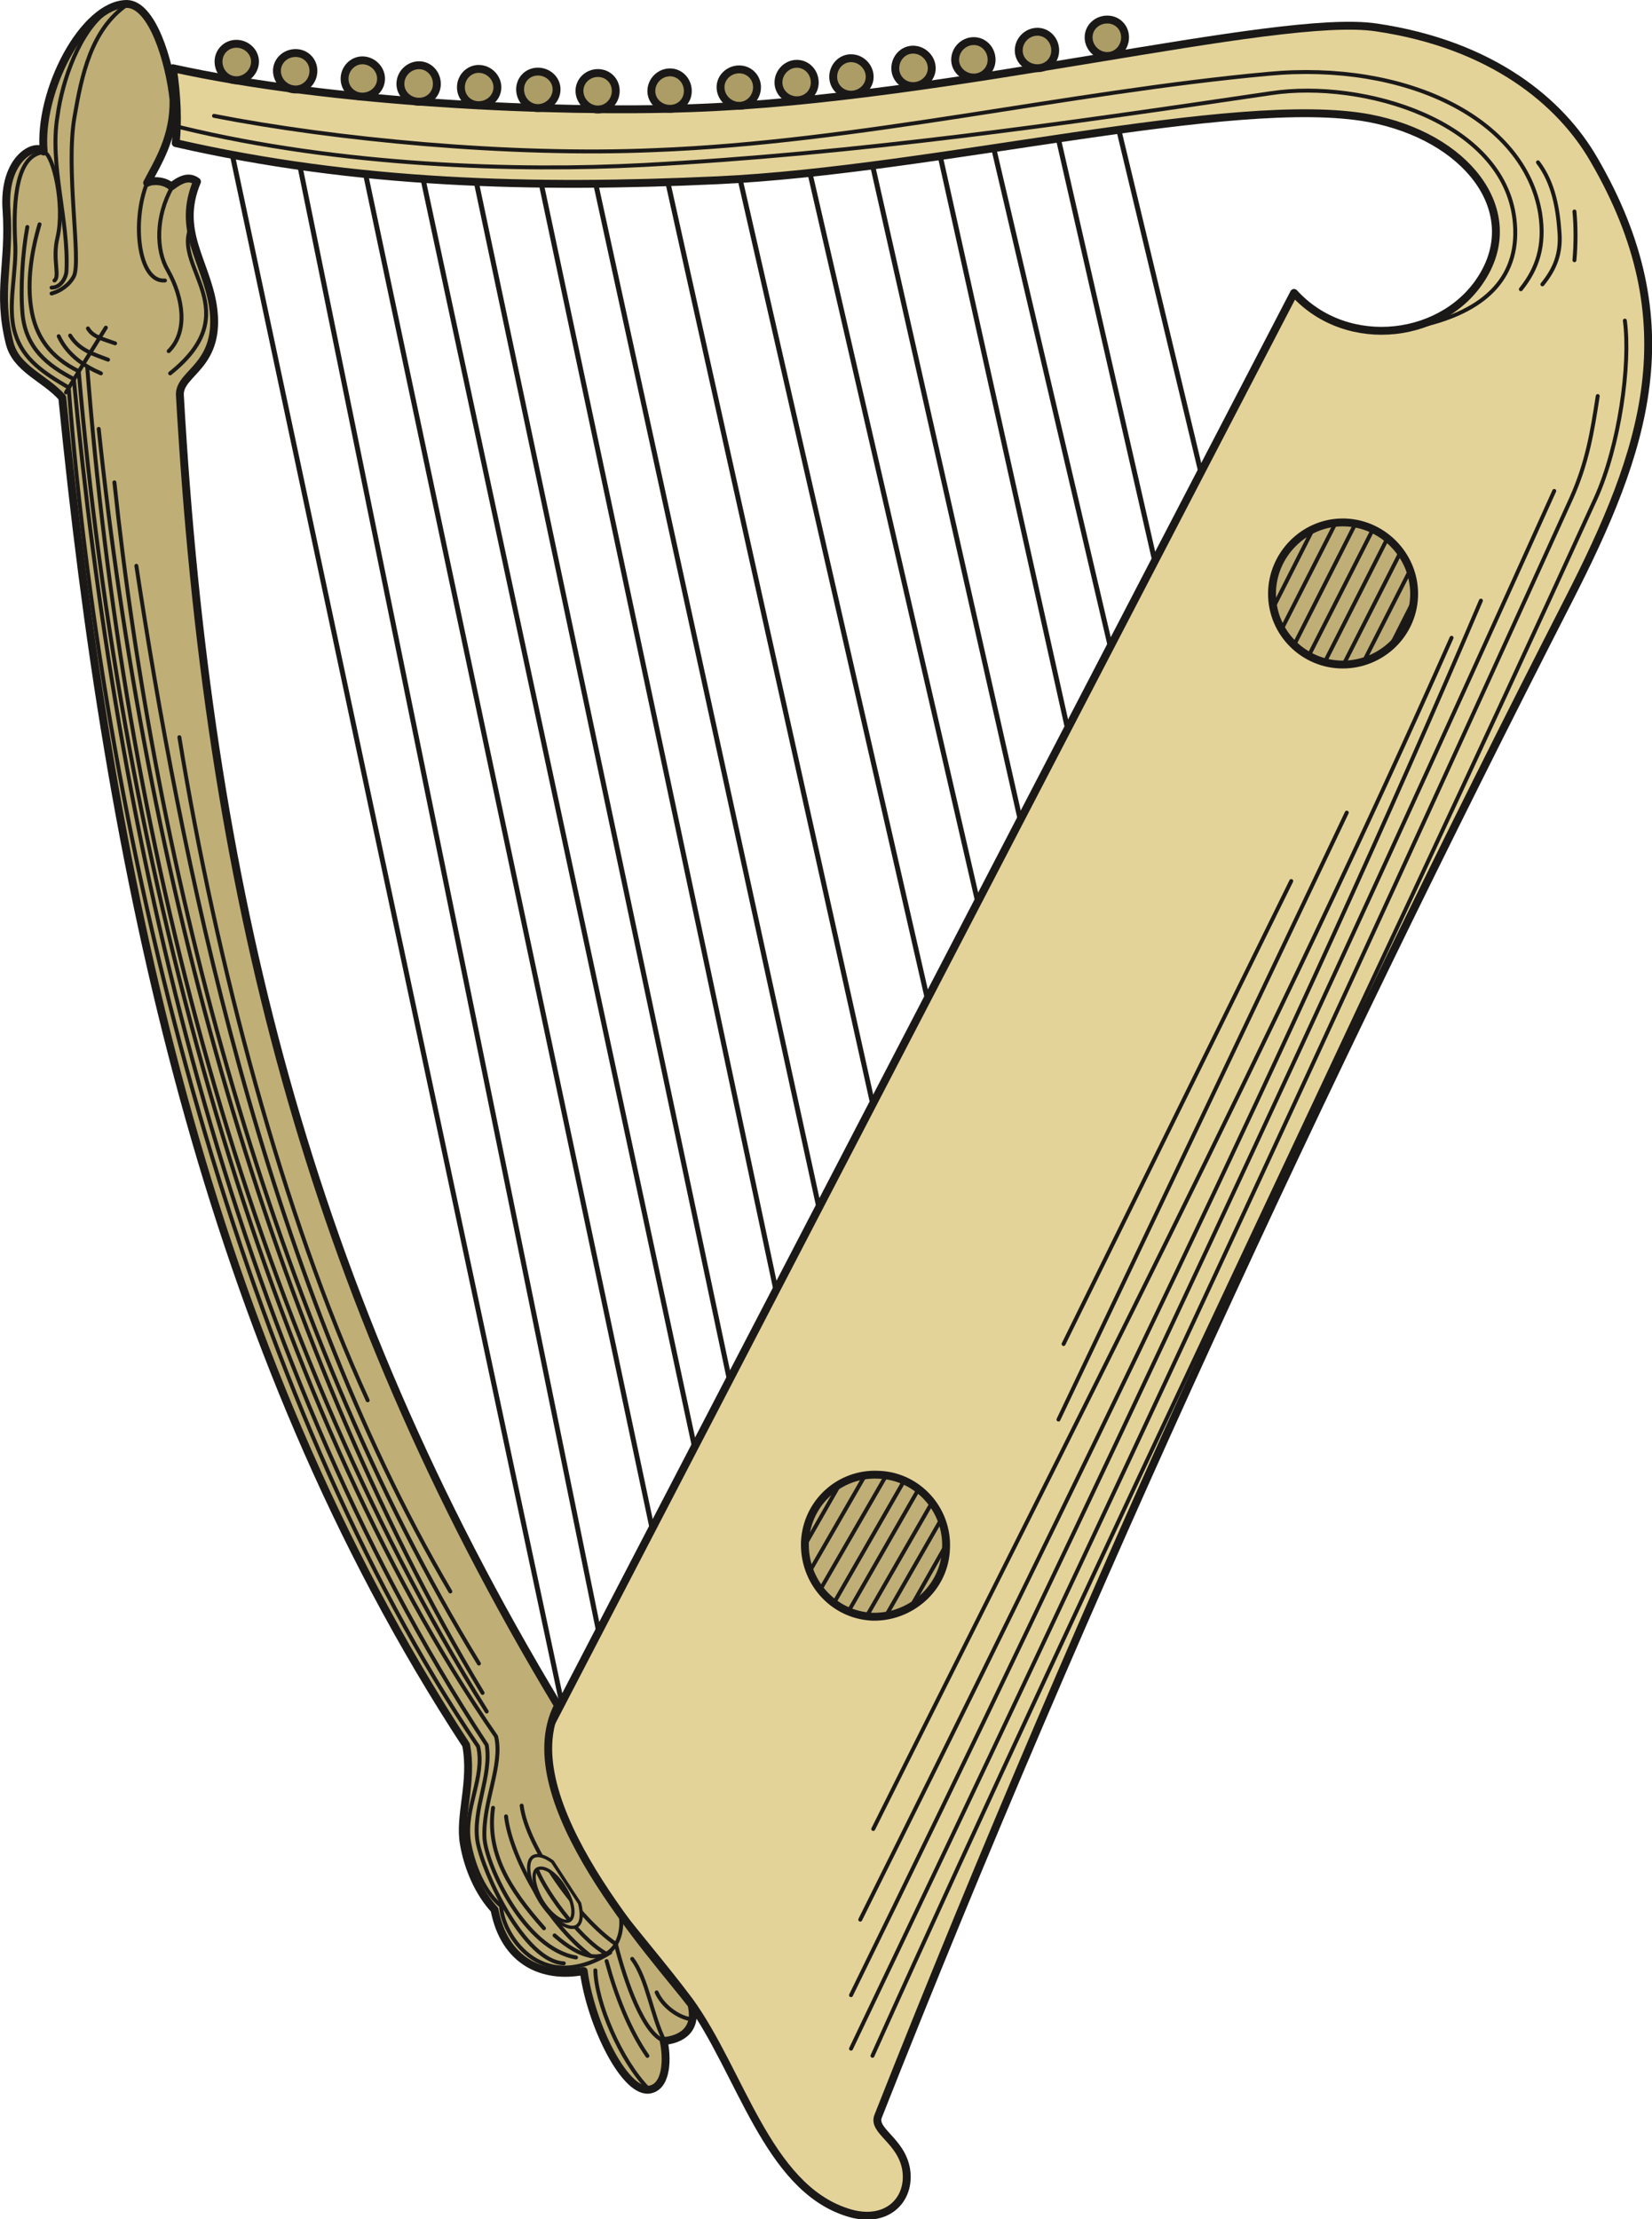 <svg xmlns="http://www.w3.org/2000/svg" xml:space="preserve" width="648.869" height="871.672" fill-rule="evenodd" stroke-linejoin="round" stroke-width="28.222" preserveAspectRatio="xMidYMid" version="1.2" viewBox="0 0 17168 23063"><defs class="ClipPathGroup"><clipPath id="a" clipPathUnits="userSpaceOnUse"><path d="M0 0h17168v23063H0z"/></clipPath></defs><g class="SlideGroup"><g class="Slide" clip-path="url(#a)"><g class="Page"><g class="com.sun.star.drawing.ClosedBezierShape"><path fill="none" d="M12998 5211h1892v1892h-1892z" class="BoundingBox"/><path fill="#BFAF77" d="M13945 5215c518 0 940 421 940 939 0 522-422 944-940 944-519 0-943-422-943-944 0-518 424-939 943-939Z"/><path fill="none" stroke="#1B1918" stroke-linejoin="miter" stroke-width="8" d="M13945 5215c518 0 940 421 940 939 0 522-422 944-940 944-519 0-943-422-943-944 0-518 424-939 943-939Z"/></g><g class="com.sun.star.drawing.ClosedBezierShape"><path fill="none" d="M8063 15000h2012v2012H8063z" class="BoundingBox"/><path fill="#BFAF77" d="M9068 15004c550 0 1002 452 1002 1001 0 550-452 1002-1002 1002-549 0-1001-452-1001-1002 0-549 452-1001 1001-1001Z"/><path fill="none" stroke="#1B1918" stroke-linejoin="miter" stroke-width="8" d="M9068 15004c550 0 1002 452 1002 1001 0 550-452 1002-1002 1002-549 0-1001-452-1001-1002 0-549 452-1001 1001-1001Z"/></g><g fill="none" class="com.sun.star.drawing.PolyLineShape"><path d="M2357 1104h10238v16930H2357z" class="BoundingBox"/><path stroke="#1B1918" stroke-linecap="round" stroke-width="52" d="m2383 1462 3521 16545M3063 1462l3219 15791M3746 1559l3090 14604M4354 1663l2914 13609M4917 1737l2684 12699M5607 1825l2497 11772M6163 1782l2372 10880M6912 1767l2172 9770M7651 1686l2032 8893M8386 1663l1824 7923M9015 1485l1640 7266m-926-7317 1416 6367m-861-6443 1328 5673m-668-5828 1090 4774m-460-4847 993 4142"/></g><g fill="none" class="com.sun.star.drawing.PolyLineShape"><path d="M13167 5318h1616v1690h-1616z" class="BoundingBox"/><path stroke="#1B1918" stroke-linecap="round" stroke-width="41" d="m13706 5377-518 1024m741-1062-660 1299m862-1284-728 1439m906-1373-758 1493m913-1409-735 1452m882-1328-689 1358m793-1179-599 1179m645-882-386 763"/></g><g fill="none" class="com.sun.star.drawing.PolyLineShape"><path d="M8254 15176h1629v1698H8254z" class="BoundingBox"/><path stroke="#1B1918" stroke-linecap="round" stroke-width="41" d="m8844 15219-569 995m793-1017-727 1261m935-1239-811 1404m981-1322-831 1447m980-1358-809 1411m956-1284-763 1327m852-1141-659 1149m689-847-422 743"/></g><g class="com.sun.star.drawing.ClosedBezierShape"><path fill="none" d="M1755 226h15416v22842H1755z" class="BoundingBox"/><path fill="#E4D399" d="M9135 15326c401 15 718 363 696 769-13 409-371 719-770 706-409-22-711-370-696-779 20-407 363-719 770-696Zm0 0Zm4819-9897c406 0 742 335 742 742 0 409-336 735-742 735-401 0-735-326-735-735 0-407 334-742 735-742Zm0 0ZM1796 709c45 288 53 569 30 778 1875 429 3721 475 5635 386 2260-104 5372-904 6767-645 1014 193 1585 947 1194 1623-386 673-1417 807-1974 193L5486 18372c364 920 1121 1677 1678 2423 533 734 807 1928 1638 2195 406 134 665-125 615-445-51-304-356-401-290-556 2172-5500 4626-10771 7169-15744 800-1563 1260-2884 267-4588-341-592-1052-1194-2261-1372-1025-154-4456 750-7123 839-1410 50-3730-51-5383-415Z"/><path fill="none" stroke="#1B1918" stroke-linecap="round" stroke-width="82" d="M9135 15326c401 15 718 363 696 769-13 409-371 719-770 706-409-22-711-370-696-779 20-407 363-719 770-696Zm4819-9897c406 0 742 335 742 742 0 409-336 735-742 735-401 0-735-326-735-735 0-407 334-742 735-742Z"/><path fill="none" stroke="#1B1918" stroke-linecap="round" stroke-width="82" d="M1796 709c45 288 53 569 30 778 1875 429 3721 475 5635 386 2260-104 5372-904 6767-645 1014 193 1585 947 1194 1623-386 673-1417 807-1974 193L5486 18372c364 920 1121 1677 1678 2423 533 734 807 1928 1638 2195 406 134 665-125 615-445-51-304-356-401-290-556 2172-5500 4626-10771 7169-15744 800-1563 1260-2884 267-4588-341-592-1052-1194-2261-1372-1025-154-4456 750-7123 839-1410 50-3730-51-5383-415Z"/></g><g class="com.sun.star.drawing.ClosedBezierShape"><path fill="none" d="M2230 414h462v462h-462z" class="BoundingBox"/><path fill="#AC9D66" d="M2456 455c105 0 194 83 194 185 0 105-89 194-194 194-104 0-185-89-185-194 0-102 81-185 185-185Z"/><path fill="none" stroke="#1B1918" stroke-linecap="round" stroke-width="82" d="M2456 455c105 0 194 83 194 185 0 105-89 194-194 194-104 0-185-89-185-194 0-102 81-185 185-185Z"/></g><g class="com.sun.star.drawing.ClosedBezierShape"><path fill="none" d="M2837 510h462v462h-462z" class="BoundingBox"/><path fill="#AC9D66" d="M3072 551c104 0 185 81 185 185 0 105-81 194-185 194-106 0-194-89-194-194 0-104 88-185 194-185Z"/><path fill="none" stroke="#1B1918" stroke-linecap="round" stroke-width="82" d="M3072 551c104 0 185 81 185 185 0 105-81 194-185 194-106 0-194-89-194-194 0-104 88-185 194-185Z"/></g><g class="com.sun.star.drawing.ClosedBezierShape"><path fill="none" d="M3539 586h463v460h-463z" class="BoundingBox"/><path fill="#AC9D66" d="M3766 627c105 0 194 88 194 191 0 105-89 186-194 186-102 0-185-81-185-186 0-103 83-191 185-191Z"/><path fill="none" stroke="#1B1918" stroke-linecap="round" stroke-width="82" d="M3766 627c105 0 194 88 194 191 0 105-89 186-194 186-102 0-185-81-185-186 0-103 83-191 185-191Z"/></g><g class="com.sun.star.drawing.ClosedBezierShape"><path fill="none" d="M4119 637h463v462h-463z" class="BoundingBox"/><path fill="#AC9D66" d="M4355 678c104 0 185 88 185 194 0 104-81 185-185 185-106 0-194-81-194-185 0-106 88-194 194-194Z"/><path fill="none" stroke="#1B1918" stroke-linecap="round" stroke-width="82" d="M4355 678c104 0 185 88 185 194 0 104-81 185-185 185-106 0-194-81-194-185 0-106 88-194 194-194Z"/></g><g class="com.sun.star.drawing.ClosedBezierShape"><path fill="none" d="M4748 675h463v460h-463z" class="BoundingBox"/><path fill="#AC9D66" d="M4975 716c105 0 194 88 194 191 0 105-89 186-194 186-104 0-185-81-185-186 0-103 81-191 185-191Z"/><path fill="none" stroke="#1B1918" stroke-linecap="round" stroke-width="82" d="M4975 716c105 0 194 88 194 191 0 105-89 186-194 186-104 0-185-81-185-186 0-103 81-191 185-191Z"/></g><g class="com.sun.star.drawing.ClosedBezierShape"><path fill="none" d="M5364 703h462v462h-462z" class="BoundingBox"/><path fill="#AC9D66" d="M5590 744c105 0 194 81 194 185 0 105-89 194-194 194-104 0-185-89-185-194 0-104 81-185 185-185Z"/><path fill="none" stroke="#1B1918" stroke-linecap="round" stroke-width="82" d="M5590 744c105 0 194 81 194 185 0 105-89 194-194 194-104 0-185-89-185-194 0-104 81-185 185-185Z"/></g><g class="com.sun.star.drawing.ClosedBezierShape"><path fill="none" d="M5981 718h460v462h-460z" class="BoundingBox"/><path fill="#AC9D66" d="M6213 759c105 0 186 81 186 185 0 105-81 194-186 194-103 0-191-89-191-194 0-104 88-185 191-185Z"/><path fill="none" stroke="#1B1918" stroke-linecap="round" stroke-width="82" d="M6213 759c105 0 186 81 186 185 0 105-81 194-186 194-103 0-191-89-191-194 0-104 88-185 191-185Z"/></g><g class="com.sun.star.drawing.ClosedBezierShape"><path fill="none" d="M6728 711h462v462h-462z" class="BoundingBox"/><path fill="#AC9D66" d="M6963 752c104 0 185 88 185 194 0 104-81 185-185 185-106 0-194-81-194-185 0-106 88-194 194-194Z"/><path fill="none" stroke="#1B1918" stroke-linecap="round" stroke-width="82" d="M6963 752c104 0 185 88 185 194 0 104-81 185-185 185-106 0-194-81-194-185 0-106 88-194 194-194Z"/></g><g class="com.sun.star.drawing.ClosedBezierShape"><path fill="none" d="M7446 679h463v463h-463z" class="BoundingBox"/><path fill="#AC9D66" d="M7682 721c104 0 185 83 185 185 0 105-81 194-185 194-106 0-194-89-194-194 0-102 88-185 194-185Z"/><path fill="none" stroke="#1B1918" stroke-linecap="round" stroke-width="82" d="M7682 721c104 0 185 83 185 185 0 105-81 194-185 194-106 0-194-89-194-194 0-102 88-185 194-185Z"/></g><g class="com.sun.star.drawing.ClosedBezierShape"><path fill="none" d="M8048 622h461v462h-461z" class="BoundingBox"/><path fill="#AC9D66" d="M8281 663c105 0 186 88 186 194 0 104-81 185-186 185-103 0-191-81-191-185 0-106 88-194 191-194Z"/><path fill="none" stroke="#1B1918" stroke-linecap="round" stroke-width="82" d="M8281 663c105 0 186 88 186 194 0 104-81 185-186 185-103 0-191-81-191-185 0-106 88-194 191-194Z"/></g><g class="com.sun.star.drawing.ClosedBezierShape"><path fill="none" d="M8618 564h462v462h-462z" class="BoundingBox"/><path fill="#AC9D66" d="M8844 605c105 0 194 88 194 194 0 101-89 185-194 185-104 0-185-84-185-185 0-106 81-194 185-194Z"/><path fill="none" stroke="#1B1918" stroke-linecap="round" stroke-width="82" d="M8844 605c105 0 194 88 194 194 0 101-89 185-194 185-104 0-185-84-185-185 0-106 81-194 185-194Z"/></g><g class="com.sun.star.drawing.ClosedBezierShape"><path fill="none" d="M9263 474h462v463h-462z" class="BoundingBox"/><path fill="#AC9D66" d="M9489 516c105 0 194 88 194 194 0 101-89 185-194 185-104 0-185-84-185-185 0-106 81-194 185-194Z"/><path fill="none" stroke="#1B1918" stroke-linecap="round" stroke-width="82" d="M9489 516c105 0 194 88 194 194 0 101-89 185-194 185-104 0-185-84-185-185 0-106 81-194 185-194Z"/></g><g class="com.sun.star.drawing.ClosedBezierShape"><path fill="none" d="M9885 386h462v462h-462z" class="BoundingBox"/><path fill="#AC9D66" d="M10120 427c104 0 185 88 185 194 0 101-81 185-185 185-106 0-194-84-194-185 0-106 88-194 194-194Z"/><path fill="none" stroke="#1B1918" stroke-linecap="round" stroke-width="82" d="M10120 427c104 0 185 88 185 194 0 101-81 185-185 185-106 0-194-84-194-185 0-106 88-194 194-194Z"/></g><g class="com.sun.star.drawing.ClosedBezierShape"><path fill="none" d="M10546 289h462v462h-462z" class="BoundingBox"/><path fill="#AC9D66" d="M10781 330c104 0 185 88 185 194 0 104-81 185-185 185-106 0-194-81-194-185 0-106 88-194 194-194Z"/><path fill="none" stroke="#1B1918" stroke-linecap="round" stroke-width="82" d="M10781 330c104 0 185 88 185 194 0 104-81 185-185 185-106 0-194-81-194-185 0-106 88-194 194-194Z"/></g><g class="com.sun.star.drawing.ClosedBezierShape"><path fill="none" d="M11272 162h462v462h-462z" class="BoundingBox"/><path fill="#AC9D66" d="M11507 203c104 0 185 81 185 185 0 105-81 194-185 194-106 0-194-89-194-194 0-104 88-185 194-185Z"/><path fill="none" stroke="#1B1918" stroke-linecap="round" stroke-width="82" d="M11507 203c104 0 185 81 185 185 0 105-81 194-185 194-106 0-194-89-194-194 0-104 88-185 194-185Z"/></g><g fill="none" class="com.sun.star.drawing.OpenBezierShape"><path d="M8823 3311h8101v18075H8823z" class="BoundingBox"/><path stroke="#1B1918" stroke-linecap="round" stroke-width="41" d="m13419 9156-2366 4811m2943-5522-2996 6307m4085-8124c-1793 4054-4039 8422-6010 12379m6315-12765c-1943 4567-4314 9415-6450 13707m7212-14847c-2296 5100-4840 10600-7308 15632m7760-16618c-58 379-109 689-274 1060-2423 5344-4913 10732-7486 16114"/><path stroke="#1B1918" stroke-linecap="round" stroke-width="41" d="M16886 3332c61 459-58 1303-302 1844-2461 5402-5167 10963-7517 16188"/></g><g fill="none" class="com.sun.star.drawing.OpenBezierShape"><path d="M1856 727h14539v2695H1856z" class="BoundingBox"/><path stroke="#1B1918" stroke-linecap="round" stroke-width="41" d="M16362 2198c15 155 15 341 0 506m-333 251c132-162 193-320 178-533-16-246-61-522-224-735M1877 1324c1668 406 3507 459 4804 391 2225-117 4381-429 6531-747 955-142 2408 290 2527 1312 66 571-266 965-1044 1120"/><path stroke="#1B1918" stroke-linecap="round" stroke-width="41" d="M15805 3006c171-213 252-452 201-785-163-994-1400-1587-2824-1454-2105 193-4256 712-6374 793-1508 66-3336-112-4584-356"/></g><g class="com.sun.star.drawing.ClosedBezierShape"><path fill="none" d="M0 0h7242v21760H0z" class="BoundingBox"/><path fill="#BFAF77" d="M647 4132c483 4870 1476 9844 4197 14002 74 386-76 734-23 1029 44 254 155 505 318 683 104 541 505 719 927 637 74 557 437 1296 696 1230 178-43 170-348 135-503 119-8 363-74 289-379-386-503-1890-2133-1387-3106-2602-4321-3640-8515-3930-13623-5-236 439-297 343-927-76-467-379-777-165-1288-89-68-178-15-267 51-74-66-198-66-251-38 111-214 282-473 274-866-43-402-221-986-483-993-452 0-924 911-866 1534-81-97-428 66-386 614 38 549-100 839 31 1372 66 274 363 363 548 571Z"/><path fill="none" stroke="#1B1918" stroke-linecap="round" stroke-width="82" d="M647 4132c483 4870 1476 9844 4197 14002 74 386-76 734-23 1029 44 254 155 505 318 683 104 541 505 719 927 637 74 557 437 1296 696 1230 178-43 170-348 135-503 119-8 363-74 289-379-386-503-1890-2133-1387-3106-2602-4321-3640-8515-3930-13623-5-236 439-297 343-927-76-467-379-777-165-1288-89-68-178-15-267 51-74-66-198-66-251-38 111-214 282-473 274-866-43-402-221-986-483-993-452 0-924 911-866 1534-81-97-428 66-386 614 38 549-100 839 31 1372 66 274 363 363 548 571Z"/></g><g fill="none" class="com.sun.star.drawing.OpenBezierShape"><path d="M102 27h7115v21708H102z" class="BoundingBox"/><path stroke="#1B1918" stroke-linecap="round" stroke-width="41" d="M1529 1899c-163 409-89 1039 185 1016"/><path stroke="#1B1918" stroke-linecap="round" stroke-width="41" d="M1788 1945c-170 305-170 653-43 866 163 290 209 638 8 838"/><path stroke="#1B1918" stroke-linecap="round" stroke-width="41" d="M1982 2367c-186 416 594 868-214 1513M1321 48C945 307 848 789 775 1211c-97 541 73 1511-8 1661-46 89-142 155-231 178"/><path stroke="#1B1918" stroke-linecap="round" stroke-width="41" d="M1115 114C833 314 648 825 597 1211c-84 503 117 1067 94 1600 0 61-51 178-155 178m564 416c-148 237-267 430-414 673"/><path stroke="#1B1918" stroke-linecap="round" stroke-width="41" d="M284 2359c-50 274-73 637-50 904 35 356 259 534 533 676 437 4641 1578 10072 4291 14195 53 325-147 666-96 1001 60 333 491 1252 897 1268"/><path stroke="#1B1918" stroke-linecap="round" stroke-width="41" d="M411 2331c-89 302-127 599-89 858 44 313 206 526 496 669 444 5167 1921 10689 4337 14187 73 298-140 689-120 1060 23 289 418 1148 951 1237M914 3413c51 89 155 109 282 155"/><path stroke="#1B1918" stroke-linecap="round" stroke-width="41" d="M729 3487c96 155 244 193 394 251m-513-244c96 206 281 318 439 386m5397 16009c58 232-112 727-683 224"/><path stroke="#1B1918" stroke-linecap="round" stroke-width="41" d="M6342 20291c-742 460-1129-216-1134-483-216-185-305-495-335-673-51-348 170-668 96-985C2538 14567 1092 8905 714 4028c-252-148-475-290-557-564-88-282 23-645 0-963-20-424 16-904 305-919 89 30 216 541 135 889-54 223 28 401-31 444"/><path stroke="#1B1918" stroke-linecap="round" stroke-width="41" d="M5124 18787c-66 465 165 843 529 1252m-394-1163c43 384 407 1097 882 1453"/><path stroke="#1B1918" stroke-linecap="round" stroke-width="41" d="M5565 19387c66 223 444 749 726 911m-104 178c7 333 259 935 556 1237m-439-1333c96 355 238 718 424 985"/><path stroke="#1B1918" stroke-linecap="round" stroke-width="41" d="M6570 20357c158 208 201 587 336 853-216-66-409-622-506-1008-376-252-924-1001-979-1438m1403 1941c59 134 214 261 371 282M907 3819c371 4774 1616 9933 4151 13967"/><path stroke="#1B1918" stroke-linecap="round" stroke-width="41" d="M1864 7661c385 2357 1076 4966 1957 6891"/><path stroke="#1B1918" stroke-linecap="round" stroke-width="41" d="M1417 5880c447 2944 1314 7346 3263 10659"/><path stroke="#1B1918" stroke-linecap="round" stroke-width="41" d="M1189 5013c421 3989 1608 8711 3788 12275"/><path stroke="#1B1918" stroke-linecap="round" stroke-width="41" d="M1026 4457c480 4575 1749 9414 3989 13136"/></g><g class="com.sun.star.drawing.ClosedBezierShape"><path fill="none" d="M5477 19265h581v783h-581z" class="BoundingBox"/><path fill="#BFAF77" d="M6024 19780c28 117 20 206-30 237-82 51-253-59-381-260-126-209-154-410-74-461 51-29 121-8 202 51l283 433Zm-441-357c69-38 194 43 283 192 97 149 112 305 54 343-62 36-187-45-283-194-90-155-113-305-54-341Z"/><path fill="none" stroke="#1B1918" stroke-linecap="round" stroke-width="34" d="M6024 19780c28 117 20 206-30 237-82 51-253-59-381-260-126-209-154-410-74-461 51-29 121-8 202 51l283 433Z"/><path fill="none" stroke="#1B1918" stroke-linecap="round" stroke-width="34" d="M5583 19423c69-38 194 43 283 192 97 149 112 305 54 343-62 36-187-45-283-194-90-155-113-305-54-341Z"/></g></g></g></g></svg>
